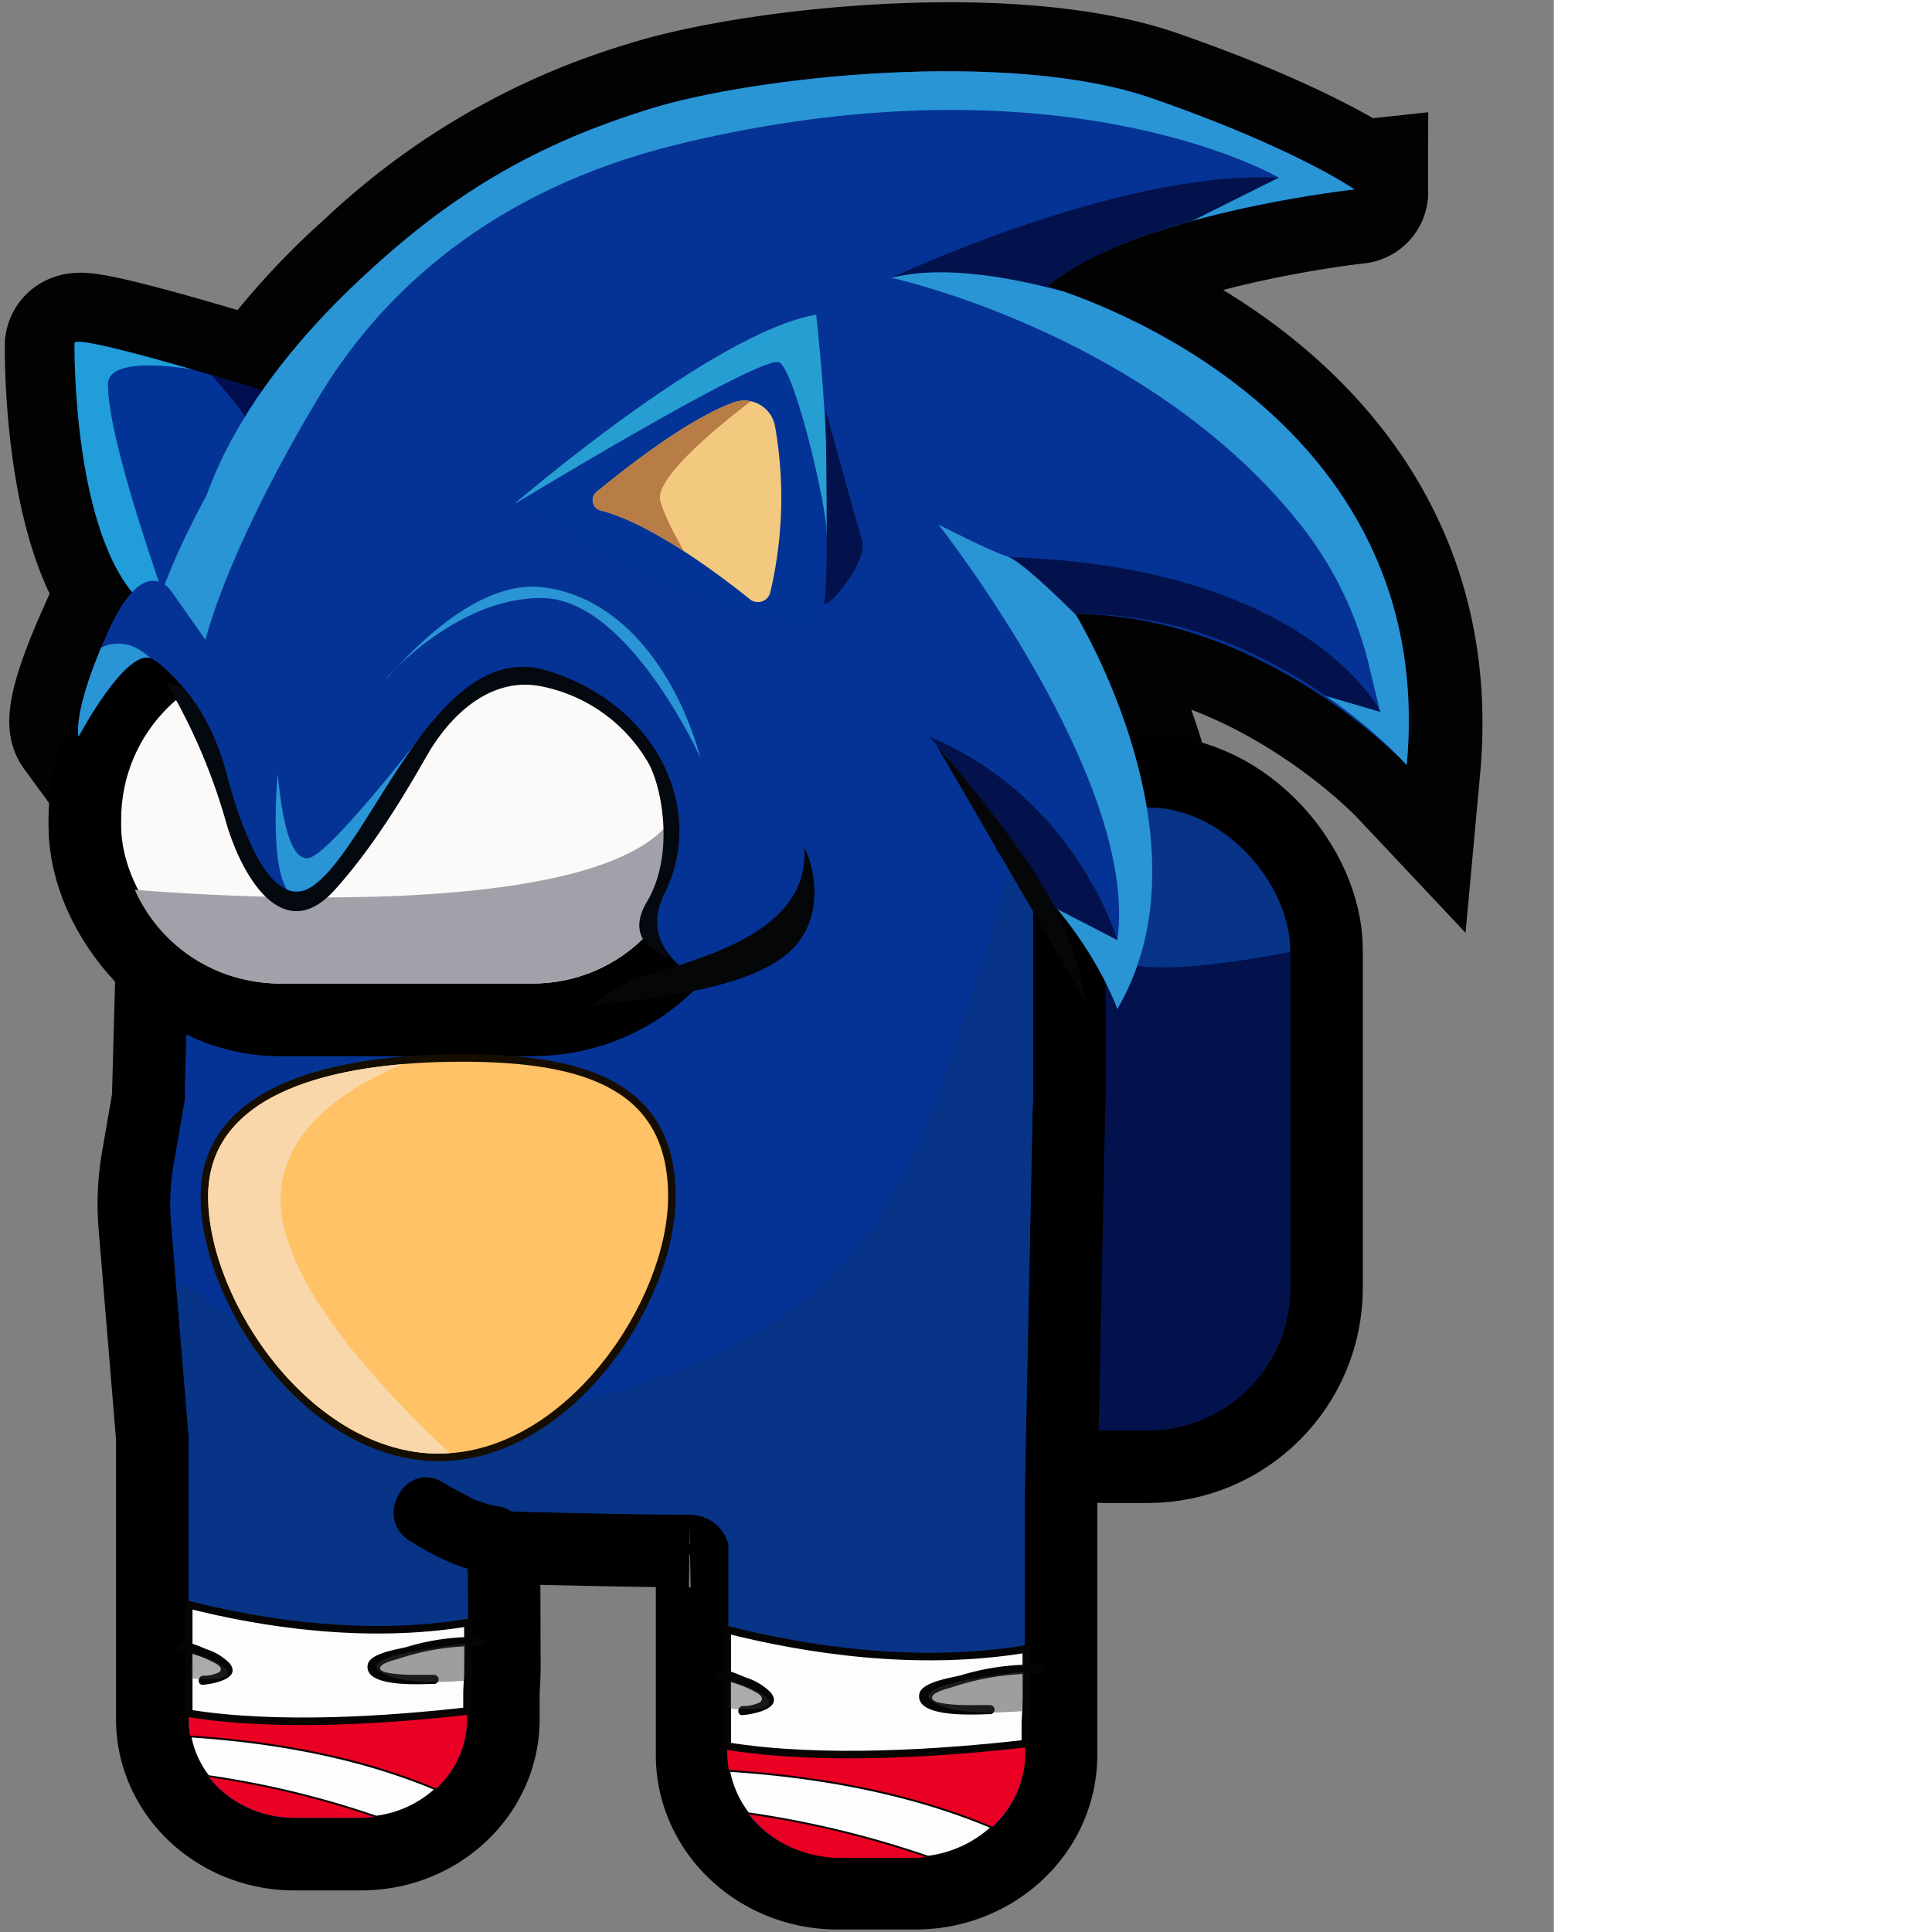 <ns0:svg xmlns:ns0="http://www.w3.org/2000/svg" width="256" height="256" viewBox="0 0 205.885 256" preserveAspectRatio="xMinYMin meet">
  <ns0:rect x="0" y="0" width="205.885" height="256" fill="#808080" stroke="none"/>
  <ns0:defs>
    <ns0:style>
      .cls-1, .cls-2, .cls-23, .cls-3 {
        fill: none;
      }

      .cls-2 {
        stroke: #020202;
        stroke-width: 19px;
      }

      .cls-2, .cls-23, .cls-27, .cls-28, .cls-3 {
        stroke-miterlimit: 10;
      }

      .cls-3 {
        stroke: #000;
        stroke-width: 19.254px;
      }

      .cls-4 {
        fill: #073487;
      }

      .cls-5 {
        fill: #03124d;
      }

      .cls-6 {
        fill: #053395;
      }

      .cls-7 {
        fill: #9cc;
      }

      .cls-8 {
        fill: #fff;
      }

      .cls-9 {
        fill: #598c8c;
        opacity: 0.76;
      }

      .cls-10 {
        fill: #fbfaf8;
      }

      .cls-11 {
        fill: #a2a1a9;
      }

      .cls-12 {
        clip-path: url(#clip-path);
      }

      .cls-13 {
        fill: #033397;
      }

      .cls-14 {
        fill: #000e4f;
      }

      .cls-15 {
        fill: #219dd9;
      }

      .cls-16 {
        fill: #f3c97f;
      }

      .cls-17 {
        clip-path: url(#clip-path-2);
      }

      .cls-18 {
        fill: #269ed2;
      }

      .cls-19 {
        clip-path: url(#clip-path-3);
      }

      .cls-20 {
        fill: #b87c46;
      }

      .cls-21 {
        clip-path: url(#clip-path-4);
      }

      .cls-22 {
        fill: #2995d5;
      }

      .cls-23 {
        stroke: #160d01;
        stroke-width: 2px;
      }

      .cls-24 {
        fill: #04080f;
      }

      .cls-25 {
        fill: #ffc267;
      }

      .cls-26 {
        fill: #ea0023;
      }

      .cls-27, .cls-28 {
        fill: #fdfdfd;
        stroke: #070503;
      }

      .cls-28 {
        stroke-width: 0.25px;
      }

      .cls-29 {
        fill: #070503;
      }

      .cls-30, .cls-31 {
        fill: #353433;
      }

      .cls-30 {
        opacity: 0.47;
      }

      .cls-31 {
        opacity: 0.41;
      }

      .cls-32 {
        fill: #f9d7aa;
      }

      .cls-33 {
        clip-path: url(#clip-path-5);
      }

      .cls-34 {
        clip-path: url(#clip-path-6);
      }

      .cls-35 {
        fill: #050607;
      }
    </ns0:style>
    <ns0:clipPath id="clip-path">
      <ns0:path class="cls-1" d="M9.876,45.445s-.381,25.618,8.877,34.369S42.976,54.7,42.215,54.2,10.129,43.924,9.876,45.445Z" />
    </ns0:clipPath>
    <ns0:clipPath id="clip-path-2">
      <ns0:path class="cls-1" d="M67.912,66.984S94.476,44.007,108.142,41.7c0,0,3.5,29.468-.085,42.366C108.057,84.067,78.247,77.831,67.912,66.984Z" />
    </ns0:clipPath>
    <ns0:clipPath id="clip-path-3">
      <ns0:path class="cls-1" d="M79.041,65.195c4.039-3.333,12.3-9.775,18.218-11.882a4.129,4.129,0,0,1,5.436,3.169,54.533,54.533,0,0,1-.628,22,1.681,1.681,0,0,1-2.688.929c-3.987-3.2-13.076-10.065-19.8-11.779A1.4,1.4,0,0,1,79.041,65.195Z" />
    </ns0:clipPath>
    <ns0:clipPath id="clip-path-4">
      <ns0:path class="cls-1" d="M16.054,108.593s10.6-49.727,27.551-67.424c15.27-15.939,28.7-22.416,42.4-26.709s47.639-8.04,66.671-1.426S179.482,25.1,179.482,25.1s-29.147,3.151-40.728,12.835c0,0,52.144,14.428,47.644,63.442,0,0-17.987-20.489-43.887-20,0,0,18.567,30.184,5.533,52.33,0,0-12.4-36.453-59.193-31.463L52.577,69.21Z" />
    </ns0:clipPath>
    <ns0:clipPath id="clip-path-5">
      <ns0:path class="cls-1" d="M22.988,89.332a31.6,31.6,0,0,1,7.042,13.215c1.906,7.214,5.988,18.919,11.617,14.7,7.96-5.97,16.221-32.815,30.813-28.393s21.145,18.443,15.617,29.5,13.611,7.608,13.611,7.608,12.306-7.088,8.8,2.931,27.615-2.1,22.355-19.135S91.452,82.3,91.452,82.3L61.4,62.011,47.738,55.338l-11.89-3.673S21.207,72.817,19.33,86.427A12.491,12.491,0,0,1,22.988,89.332Z" />
    </ns0:clipPath>
    <ns0:clipPath id="clip-path-6">
      <ns0:path class="cls-1" d="M22.8,78.489s-3.5-5.765-8.413,5.063-3.971,14.059-3.971,14.059S16.955,85.266,20.3,87.369s8.18,9.114,8.18,9.114l.078-9.815Z" />
    </ns0:clipPath>
  </ns0:defs>
  <ns0:g id="&#1057;&#1086;&#1085;&#1080;&#1082;">
    <ns0:g>
      <ns0:path class="cls-2" d="M139.018,38.291c11.58-9.684,40.727-12.835,40.727-12.835S171.971,20,152.94,13.39s-52.969-2.867-66.672,1.426A91.055,91.055,0,0,0,49.489,36,96.343,96.343,0,0,0,35.02,52.093c-9.5-2.949-24.7-7.35-24.881-6.292,0,0-.339,23.249,7.638,33.012a18.645,18.645,0,0,0-3.129,5.095C9.74,94.736,10.833,96.231,10.833,96.231s6.385-10.609,9.735-8.506,8.179,9.114,8.179,9.114l.078-9.815-4.168-5.915c2.711-1.148,5.533-4.144,8.112-7.728a12.631,12.631,0,0,0,.423,1.38l19.649-5.195,43.54,26.766c46.794-4.99,51.926,37.734,51.926,37.734,13.035-22.146-7.053-52.573-7.053-52.573,25.9-.491,45.407,20.24,45.407,20.24C191.162,52.719,139.018,38.291,139.018,38.291Z" />
      <ns0:g>
        <ns0:rect class="cls-3" x="127.558" y="106.985" width="43.395" height="82.546" rx="18.891" />
        <ns0:g>
          <ns0:rect class="cls-4" x="127.558" y="106.985" width="43.395" height="82.546" rx="18.891" />
          <ns0:path class="cls-5" d="M146.449,189.531h5.614a18.89,18.89,0,0,0,18.89-18.89V126.146c-7.25,1.377-15.538,2.538-20.237,1.815-6.332-.974-9.457-12.208-10.853-19.772a18.88,18.88,0,0,0-12.3,17.687v44.765A18.89,18.89,0,0,0,146.449,189.531Z" />
        </ns0:g>
        <ns0:path class="cls-3" d="M84.456,46.409l-6.233.041A52.612,52.612,0,0,0,25.728,98.979L24.484,144.52c0,.359.019.713.027,1.07L23,154.328a30.542,30.542,0,0,0-.341,7.721l2.372,28.672c-.009.2-.031.388-.031.586v36.485c0,7.219,6.278,13.072,14.023,13.072h8.831c7.745,0,14.024-5.853,14.024-13.072V224.05c.082-1.14.131-2.311.131-3.528l-.064-20.391s18.983.516,29.4.582a5.271,5.271,0,0,1,5.185,3.9v27.945c0,7.446,6.477,13.483,14.466,13.483h10.307c7.989,0,14.465-6.037,14.465-13.483v-34.1l1.049-51.357c.029-.715.055-1.43.055-2.152V98.979C136.875,70.074,113.516,47.016,84.456,46.409Z" />
        <ns0:g>
          <ns0:path class="cls-6" d="M84.456,46.409l-6.233.041A52.612,52.612,0,0,0,25.728,98.979L24.484,144.52c0,.359.019.713.027,1.07L23,154.328a30.542,30.542,0,0,0-.341,7.721l2.372,28.672c-.009.2-.031.388-.031.586v36.485c0,7.219,6.278,13.072,14.023,13.072h8.831c7.745,0,14.024-5.853,14.024-13.072V224.05c.082-1.14.131-2.311.131-3.528l-.064-20.391s18.983.516,29.4.582a5.271,5.271,0,0,1,5.185,3.9v27.945c0,7.446,6.477,13.483,14.466,13.483h10.307c7.989,0,14.465-6.037,14.465-13.483v-34.1l1.049-51.357c.029-.715.055-1.43.055-2.152V98.979C136.875,70.074,113.516,47.016,84.456,46.409Z" />
          <ns0:path class="cls-4" d="M61.881,224.05c.082-1.14.131-2.311.131-3.528l-.064-20.391s18.983.516,29.4.582a5.271,5.271,0,0,1,5.185,3.9v27.944c0,7.447,6.477,13.484,14.466,13.484h10.307c7.989,0,14.465-6.037,14.465-13.484v-34.1l1.049-51.357c.029-.715.055-1.43.055-2.152V101.711c-.664,3.037-4.687,20.193-6.4,25.135-9.581,27.615-12.135,48.367-53.739,58.871-22.729,5.738-44.452-10.279-53.446-16.105l1.746,21.109c-.009.195-.031.388-.031.586v36.485c0,7.219,6.278,13.072,14.023,13.072h8.831c7.745,0,14.024-5.853,14.024-13.072Z" />
          <ns0:g>
            <ns0:rect class="cls-7" x="16.054" y="87.709" width="75.445" height="42.608" rx="20.885" />
            <ns0:rect class="cls-8" x="29.942" y="96.072" width="26.261" height="10.892" rx="5.446" />
            <ns0:path class="cls-9" d="M91.5,109.432v-.839a20.855,20.855,0,0,0-.662-5.135c-.123.585-.248,1.191-.374,1.824C87.007,122.554,30.117,118.9,17.86,117.9a20.876,20.876,0,0,0,19.078,12.412H70.613A20.884,20.884,0,0,0,91.5,109.432Z" />
          </ns0:g>
        </ns0:g>
        <ns0:rect class="cls-3" x="16.054" y="87.709" width="75.445" height="42.608" rx="20.885" />
        <ns0:g>
          <ns0:rect class="cls-10" x="16.054" y="87.709" width="75.445" height="42.608" rx="20.885" />
          <ns0:path class="cls-11" d="M91.5,109.432v-.839a20.855,20.855,0,0,0-.662-5.135c-.123.585-.248,1.191-.374,1.824C87.007,122.554,30.117,118.9,17.86,117.9a20.876,20.876,0,0,0,19.078,12.412H70.613A20.884,20.884,0,0,0,91.5,109.432Z" />
        </ns0:g>
        <ns0:path d="M65.282,199.528c-.664-.021,1.051.356.068-.024-.309-.118-.649-.18-.965-.279-.73-.229-1.462-.482-2.166-.783.974.417-.594-.394-.95-.584-.862-.458-1.721-.884-2.549-1.406-4.851-3.058-9.316,4.628-4.485,7.673,3.182,2.006,7.2,4.167,11.047,4.289a4.443,4.443,0,1,0,0-8.886Z" />
      </ns0:g>
      <ns0:path class="cls-6" d="M32.929,74.405S26.651,58.866,43.605,41.169c15.27-15.939,28.7-22.416,42.4-26.709s47.639-8.04,66.671-1.426S179.482,25.1,179.482,25.1s-29.147,3.151-40.728,12.835c0,0,52.144,14.428,47.644,63.442,0,0-19.231-20.506-45.13-20.015,0,0,19.81,30.2,6.776,52.348,0,0-5.133-42.724-51.926-37.734L52.577,69.21Z" />
      <ns0:g class="cls-12">
        <ns0:path class="cls-13" d="M9.876,45.445s-.381,25.618,8.877,34.369S42.976,54.7,42.215,54.2,10.129,43.924,9.876,45.445Z" />
        <ns0:path class="cls-14" d="M24.343,46.027S39.675,59.67,37.6,70.455,48.121,52,48.121,52Z" />
        <ns0:path class="cls-15" d="M27.657,49.331s-13.4-2.88-13.361,1.631C14.38,60.9,26.552,92.284,26.552,92.284L13.428,94.233,7.841,67.986,5.762,46.937l7.8-6.5Z" />
      </ns0:g>
      <ns0:g>
        <ns0:path class="cls-13" d="M67.912,66.984S94.476,44.007,108.142,41.7c0,0,3.5,29.468-.085,42.366C108.057,84.067,78.247,77.831,67.912,66.984Z" />
        <ns0:path class="cls-16" d="M79.041,65.195c4.039-3.333,12.3-9.775,18.218-11.882a4.129,4.129,0,0,1,5.436,3.169,54.533,54.533,0,0,1-.628,22,1.681,1.681,0,0,1-2.688.929c-3.987-3.2-13.076-10.065-19.8-11.779A1.4,1.4,0,0,1,79.041,65.195Z" />
        <ns0:g class="cls-17">
          <ns0:path class="cls-18" d="M67.57,67.155s33.568-20.415,35.7-19.133,6.259,19.013,6.259,22.515,7.407-3.126,7.578-3.553-.854-25.283-.854-25.283L97.551,37.6,78.589,46.826Z" />
        </ns0:g>
        <ns0:g class="cls-19">
          <ns0:path class="cls-20" d="M99.691,53.021s-13.162,9.667-12.2,13.31S92.478,76,92.478,76l-14.5-6.915s-2.156-4.462-1.412-4.908,6.394-5.428,7.361-5.428,12.715-6.692,12.715-6.692Z" />
        </ns0:g>
      </ns0:g>
      <ns0:g class="cls-21">
        <ns0:path class="cls-22" d="M33.707,74.926s5.65-43.662,56.459-55.888,79.281,4.5,79.281,4.5L142.5,35.419s42.179-9.409,42.7-9.611-8.889-24.151-8.889-24.151l-35-.337L77.7,2.488S20.776,36.445,20.882,37.466s-8.1,28.871-8.1,28.871Z" />
        <ns0:path class="cls-5" d="M146.588,40.615s-15.5-5.927-28.463-3.8c0,0,30.186-14.324,51.322-13.274l-23,11.481Z" />
        <ns0:path class="cls-22" d="M118.125,36.813s34.16,7.4,54.175,32.682a48.15,48.15,0,0,1,9.1,18.687l1.456,6.057L162.7,88.481S183.7,111.2,184.537,113.046s18.723-5.283,14.066-16.727-28.152-51.975-28.152-51.975l-16-1.105S131.542,33.369,118.125,36.813Z" />
        <ns0:path class="cls-5" d="M133.612,73.815l9.865,8.952,39.457,11.576S173.592,75.089,133.612,73.815Z" />
        <ns0:path class="cls-22" d="M124.344,69.5s26.7,33.882,23.711,55.069l-14.705-8.116s4.2,19.56,7.47,19.746,16.623-.5,16.623-.5l5.884-20.435L151.049,90.27s-14.39-15.57-17.626-16.555C131.205,73.04,124.344,69.5,124.344,69.5Z" />
        <ns0:path class="cls-5" d="M104.947,93.934l29.627,27.305,5.306-.884,8.175,4.21S139.438,94.708,104.947,93.934Z" />
      </ns0:g>
      <ns0:path class="cls-23" d="M88.527,158.535c0,13.88-13.574,34.077-30.4,34.077s-30.544-20.2-30.544-34.077,16.829-17.851,33.659-17.851S88.527,144.656,88.527,158.535Z" />
      <ns0:path class="cls-24" d="M21.962,90.355a77.7,77.7,0,0,1,7.954,18.453c2,7.075,7.5,16.787,14.435,9.112s12.092-17.847,13.006-19.1c.511-.7,5.992-9.872,14.825-7.78a21.087,21.087,0,0,1,13.563,9.778c1.822,2.808,3.825,12.2-.015,18.656-3.374,5.677,2.726,7.29,2.726,7.29L99.623,96.507,69.764,73.9,26.131,91.566Z" />
      <ns0:path class="cls-6" d="M22.988,89.332a31.6,31.6,0,0,1,7.042,13.215c1.906,7.214,5.988,18.919,11.617,14.7,7.96-5.97,16.221-32.815,30.813-28.393s21.145,18.443,15.617,29.5,13.976,15,13.976,15,11.941-14.484,8.435-4.465,26.269-1.564,21.009-18.6c-1.315-4.258-6.359-11.115-10.36-14.538C109.135,85.485,91.452,82.3,91.452,82.3L61.4,62.011,47.738,55.338l-11.89-3.673S21.207,72.817,19.33,86.427A12.491,12.491,0,0,1,22.988,89.332Z" />
      <ns0:path class="cls-25" d="M88.527,158.535c0,13.88-13.574,34.077-30.4,34.077s-30.544-20.2-30.544-34.077,16.829-17.851,33.659-17.851S88.527,144.656,88.527,158.535Z" />
      <ns0:path class="cls-22" d="M41.819,53.341l-5.971-1.676S21.207,72.817,19.33,86.427a28.031,28.031,0,0,1,3.658,2.9,20.212,20.212,0,0,1,2.909,3.81C25.8,79.432,41.819,53.341,41.819,53.341Z" />
      <ns0:path class="cls-22" d="M54.225,31.489S33.594,46.715,27,66.719s4.546-1.137,4.546-1.137Z" />
      <ns0:path class="cls-26" d="M25.1,222.805l-.1.007v4.98c0,7.219,6.278,13.072,14.023,13.072h8.831c7.745,0,14.024-5.853,14.024-13.072V224.05q.061-.86.1-1.743C52.356,220.3,39.327,221.968,25.1,222.805Z" />
      <ns0:path class="cls-27" d="M61.881,226.726V224.05c.082-1.14.131-2.311.131-3.528L62,215.009c-13.592,2.252-27.35.064-36.992-2.368v14.39C36.805,228.943,51.809,227.878,61.881,226.726Z" />
      <ns0:path class="cls-28" d="M27.594,235.345a121.736,121.736,0,0,1,22.247,5.373,14.373,14.373,0,0,0,7.869-3.63c-7.786-3.279-18.355-6.079-32.477-6.994A12.527,12.527,0,0,0,27.594,235.345Z" />
      <ns0:path class="cls-29" d="M24.221,218.82c.356-.085,1.123.288,1.484.4a14.09,14.09,0,0,1,2.155.837c.522.263,1.935.825,1.188,1.516a4.6,4.6,0,0,1-2.142.47c-.764.065-.771,1.266,0,1.2,1.264-.107,5.19-.8,3.5-2.867a7.479,7.479,0,0,0-3.018-1.836c-.957-.379-2.441-1.129-3.487-.879-.75.179-.433,1.336.319,1.157Z" />
      <ns0:path class="cls-29" d="M63.622,216.92a30.512,30.512,0,0,0-9.743,1.316c-1.024.286-4.844.792-5.146,2.308-.647,3.243,7.647,2.558,8.784,2.581a.6.6,0,0,0,0-1.2c-1.658-.033-3.4.077-5.046-.119-.4-.047-1.936-.167-2.09-.676-.212-.7,1.928-1.18,2.251-1.277a32.562,32.562,0,0,1,10.99-1.733c.772.036.77-1.164,0-1.2Z" />
      <ns0:path class="cls-30" d="M61.677,217.816s-14.192,1.386-11.46,3.572S61.474,222.7,61.474,222.7Z" />
      <ns0:path class="cls-31" d="M25.38,219l-.062,3.389s4.757.559,4.851-.746S25.38,219,25.38,219Z" />
      <ns0:path class="cls-26" d="M96.468,226.84l-.105.008v5.334c0,7.732,6.725,14,15.021,14h9.458c8.3,0,15.021-6.269,15.021-14v-4.008q.066-.919.1-1.867C125.661,224.155,111.706,225.944,96.468,226.84Z" />
      <ns0:path class="cls-27" d="M135.863,231.041v-2.867c.088-1.22.14-2.475.14-3.779l-.018-5.9c-14.558,2.412-29.294.068-39.622-2.537v15.413C109.005,233.415,125.075,232.274,135.863,231.041Z" />
      <ns0:path class="cls-28" d="M99.139,240.272a130.483,130.483,0,0,1,23.828,5.755,15.4,15.4,0,0,0,8.429-3.888c-8.34-3.513-19.66-6.512-34.786-7.491A13.418,13.418,0,0,0,99.139,240.272Z" />
      <ns0:path class="cls-29" d="M95.515,222.531c.4-.094,1.212.305,1.612.431a15.282,15.282,0,0,1,2.319.9c.588.3,2.121.923,1.262,1.7a5,5,0,0,1-2.306.5c-.764.065-.771,1.265,0,1.2,1.315-.113,5.487-.827,3.719-3a7.94,7.94,0,0,0-3.213-1.955c-1.015-.4-2.6-1.207-3.712-.942-.751.179-.433,1.337.319,1.157Z" />
      <ns0:path class="cls-29" d="M137.727,220.58a32.637,32.637,0,0,0-10.424,1.408c-1.078.3-5.168.843-5.484,2.448-.671,3.41,8.2,2.682,9.369,2.7a.6.6,0,0,0,0-1.2c-1.777-.034-3.641.083-5.409-.128-.443-.052-2.073-.174-2.255-.729-.263-.8,2.057-1.336,2.421-1.445a34.914,34.914,0,0,1,11.782-1.858c.772.036.771-1.164,0-1.2Z" />
      <ns0:path class="cls-30" d="M135.645,221.5s-15.2,1.484-12.275,3.826,12.057,1.4,12.057,1.4Z" />
      <ns0:path class="cls-31" d="M96.768,222.761l-.067,3.63s5.1.6,5.2-.8S96.768,222.761,96.768,222.761Z" />
      <ns0:path class="cls-32" d="M37.459,161.854c-2.3-12.145,10.283-18.591,16-20.86-13.875,1.162-25.885,5.816-25.885,17.541,0,13.88,13.714,34.077,30.544,34.077.489,0,.975-.02,1.458-.054C52.292,185.7,39.533,172.791,37.459,161.854Z" />
      <ns0:path class="cls-5" d="M109.377,54.184s.456,23.007-.134,25.368,5.926-4.919,4.981-7.989S109.377,54.184,109.377,54.184Z" />
      <ns0:g class="cls-33">
        <ns0:path class="cls-22" d="M36.792,102.559s-1.752,18.225,3.73,16.215S57.737,95.038,57.737,95.038,43.95,113.126,40.923,113.694,37.094,105.321,36.792,102.559Z" />
      </ns0:g>
      <ns0:path class="cls-22" d="M51.1,89.966c.308.113,10.433-13.188,20.557-12.173,9.957,1,17.711,10.3,21.175,22.656,0,0-9.458-20.975-20.868-21.2S51.1,89.966,51.1,89.966Z" />
      <ns0:path class="cls-6" d="M22.8,78.489s-3.5-5.765-8.413,5.063-3.971,14.059-3.971,14.059S16.955,85.266,20.3,87.369s8.18,9.114,8.18,9.114l.078-9.815Z" />
      <ns0:g class="cls-34">
        <ns0:path class="cls-22" d="M9.338,89.626S14.3,81.3,20.443,87.7s-3.951,7.208-4.058,7.422S9.925,99.4,9.765,99.5a50.006,50.006,0,0,1-3.1-4.378Z" />
      </ns0:g>
    </ns0:g>
    <ns0:path class="cls-35" d="M78.585,133.157a19.312,19.312,0,0,1,7.233-3.978c8.53-2.6,21.5-6.153,20.751-16.933a13.808,13.808,0,0,1,1.08,8.633C106.22,126.724,101.232,131.087,78.585,133.157Z" />
    <ns0:path class="cls-35" d="M124.025,98.637s12.585,14.454,16.2,22.553,3.489,11.338,3.489,11.338Z" />
  </ns0:g>
</ns0:svg>
